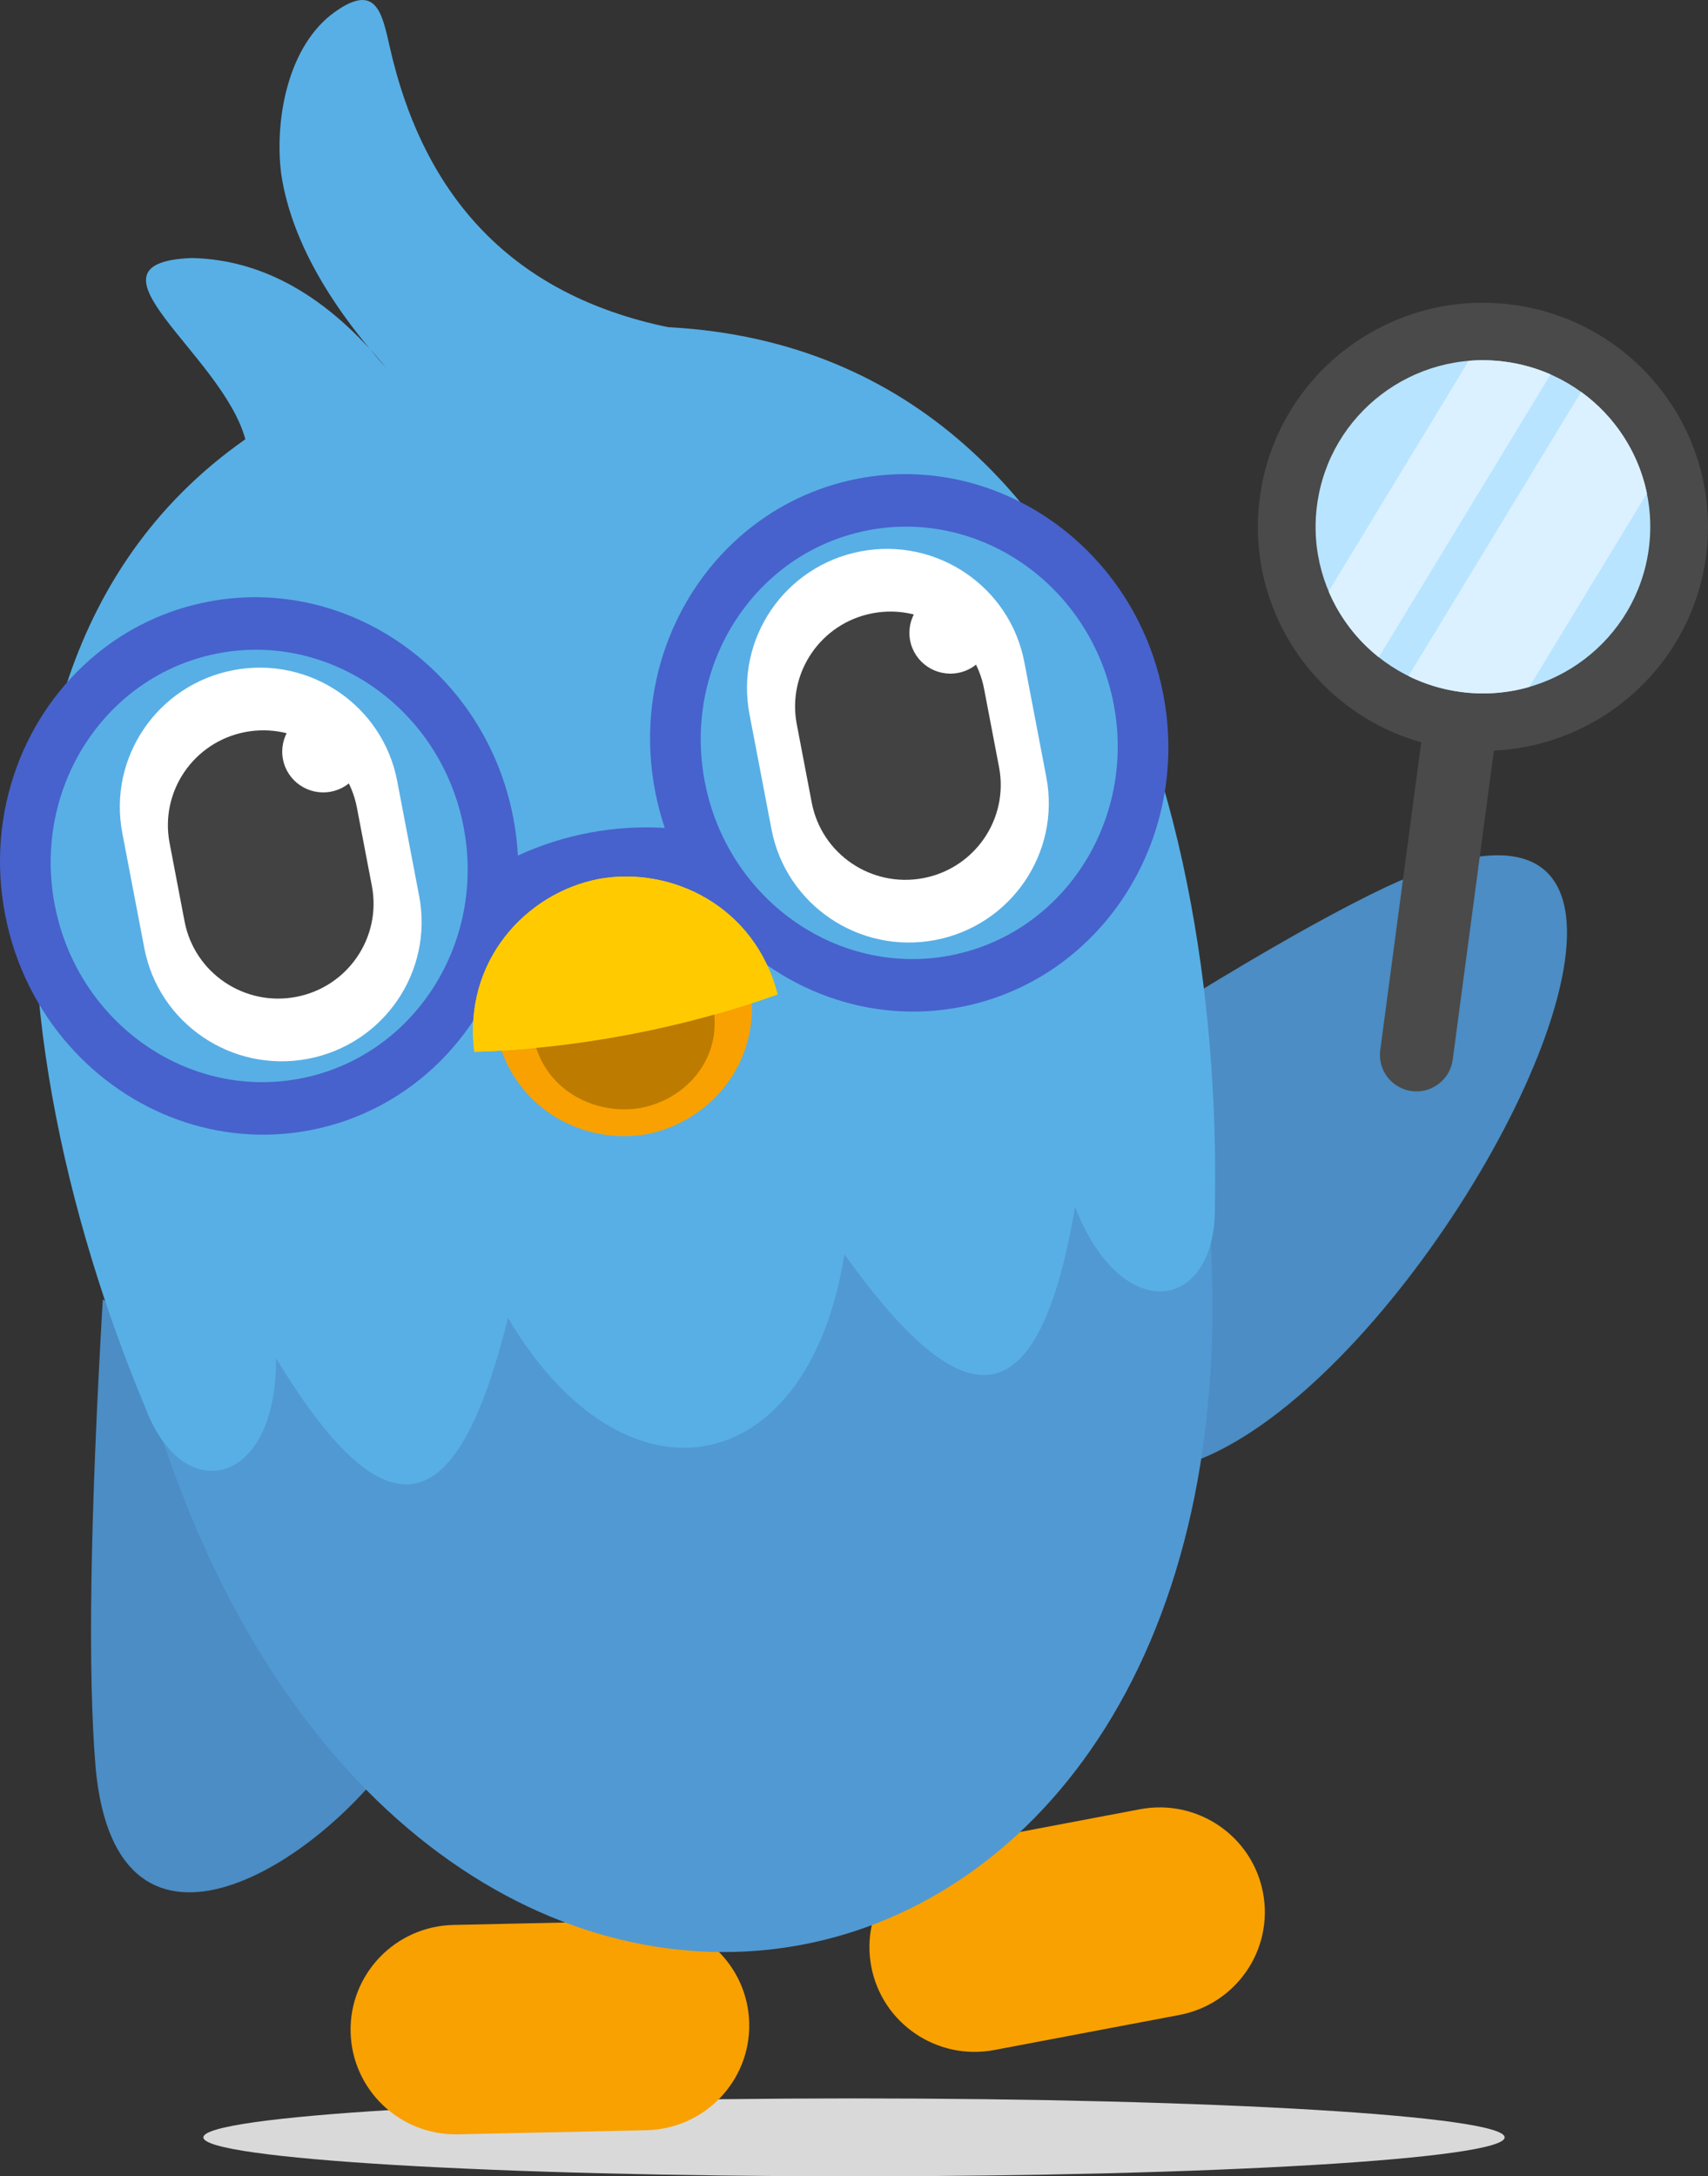 <svg xmlns="http://www.w3.org/2000/svg" fill="none" viewBox="0 0 124 158">
<rect x="0" y="0" width="124" height="158" fill="#333333" stroke="none"/>
<g clip-path="url(#clip0_2916_788)">
<path d="M62 158.001C88.088 158.001 109.237 156.734 109.237 155.172C109.237 153.609 88.088 152.343 62 152.343C35.912 152.343 14.763 153.609 14.763 155.172C14.763 156.734 35.912 158.001 62 158.001Z" fill="#D9D9D9"/>
<path fill-rule="evenodd" clip-rule="evenodd" d="M71.387 81.992C73.167 153.826 141.81 45.26 100.627 64.395C94.4 67.348 84.653 73.213 71.387 81.992Z" fill="#4B8DC4"/>
<path d="M46.592 139.451L32.921 139.75C28.704 139.842 25.362 143.319 25.454 147.517C25.547 151.714 29.039 155.042 33.256 154.95L46.927 154.652C51.143 154.56 54.486 151.082 54.393 146.885C54.301 142.687 50.808 139.359 46.592 139.451Z" fill="#F8A100"/>
<path d="M69.33 133.894L82.764 131.35C86.907 130.566 90.904 133.273 91.692 137.398C92.48 141.522 89.76 145.502 85.617 146.286L72.184 148.83C68.041 149.615 64.044 146.907 63.256 142.783C62.468 138.658 65.187 134.679 69.33 133.894Z" fill="#F8A100"/>
<path fill-rule="evenodd" clip-rule="evenodd" d="M7.462 94.343C20.406 100.972 27.617 111.754 29.098 126.689C23.468 135.257 8.475 144.897 6.944 128.353C6.365 121.51 6.538 110.174 7.462 94.342V94.343Z" fill="#4B8DC4"/>
<path fill-rule="evenodd" clip-rule="evenodd" d="M87.841 89.194C58.972 76.082 33.529 80.9 11.511 103.648C30.278 161.94 91.881 150.274 87.841 89.194Z" fill="#5199D3"/>
<path fill-rule="evenodd" clip-rule="evenodd" d="M17.812 31.891C27.656 31.048 37.884 28.334 48.496 23.752C37.276 21.417 30.772 14.401 28.29 3.382C27.726 0.879 27.289 -1.247 24.321 0.86C20.872 3.308 19.91 8.754 20.422 12.677C21.233 17.967 24.572 22.849 28.085 26.767C23.808 21.515 19.082 18.837 13.907 18.733C5.251 19.082 16.132 25.698 17.812 31.892L17.812 31.891Z" fill="#58AFE5"/>
<path fill-rule="evenodd" clip-rule="evenodd" d="M88.2 87.54C88.764 57.838 77.814 16.688 36.066 24.708C-5.915 32.422 -0.928 74.781 10.567 102.241C13.293 109.468 20.106 107.956 20.04 98.602C28.873 113.196 33.573 108.968 36.881 95.683C45.4 110.074 58.688 107.557 61.305 91.058C69.281 102.207 75.212 104.421 78.047 87.618C81.435 96.342 88.329 95.259 88.2 87.54Z" fill="#58AFE5"/>
<path fill-rule="evenodd" clip-rule="evenodd" d="M68.958 69.371C61.184 70.844 53.619 65.836 51.467 58.042C51.35 57.617 51.249 57.183 51.164 56.742C50.571 53.639 50.899 50.584 51.951 47.877C53.79 43.145 57.843 39.478 63.059 38.491C71.257 36.939 79.224 42.593 80.853 51.121C82.482 59.648 77.156 67.819 68.958 69.371ZM21.765 78.308C13.991 79.78 6.426 74.772 4.274 66.979C4.157 66.553 4.056 66.119 3.971 65.678C3.378 62.576 3.706 59.52 4.758 56.814C6.597 52.081 10.65 48.415 15.866 47.427C24.064 45.875 32.031 51.528 33.66 60.056C35.289 68.584 29.963 76.755 21.765 78.308ZM5.074 75.962C9.37 80.788 15.866 83.312 22.482 82.059C29.921 80.65 35.456 74.857 37.114 67.708C39.048 66.427 41.253 65.505 43.659 65.049C46.087 64.59 48.497 64.646 50.786 65.144C51.244 65.804 51.739 66.432 52.267 67.025C56.563 71.852 63.059 74.376 69.675 73.122C79.865 71.193 86.484 61.036 84.459 50.437C82.434 39.838 72.532 32.81 62.342 34.74C59.249 35.326 56.485 36.67 54.191 38.554C48.93 42.877 46.148 50.043 47.558 57.425C47.734 58.347 47.97 59.243 48.26 60.107C46.462 59.998 44.625 60.107 42.781 60.457C40.954 60.802 39.22 61.364 37.599 62.113C37.551 61.207 37.441 60.292 37.265 59.374C35.24 48.775 25.338 41.747 15.148 43.677C12.055 44.262 9.291 45.606 6.998 47.49C1.736 51.813 -1.046 58.98 0.365 66.362C1.074 70.079 2.753 73.356 5.073 75.962H5.074Z" fill="#4762CC"/>
<path d="M28.834 56.693C27.786 51.208 22.469 47.606 16.959 48.65C11.448 49.693 7.831 54.986 8.879 60.472L10.476 68.826C11.524 74.312 16.84 77.914 22.351 76.87C27.861 75.827 31.478 70.534 30.43 65.048L28.834 56.693Z" fill="white"/>
<path d="M25.91 58.626C25.196 54.887 21.573 52.433 17.818 53.144C14.063 53.855 11.598 57.462 12.312 61.201L13.4 66.894C14.114 70.632 17.737 73.087 21.492 72.375C25.247 71.664 27.712 68.057 26.998 64.319L25.91 58.626Z" fill="#424242"/>
<path d="M24.019 57.476C25.633 57.17 26.692 55.62 26.386 54.014C26.078 52.407 24.521 51.352 22.908 51.658C21.294 51.964 20.235 53.514 20.542 55.12C20.849 56.727 22.406 57.781 24.019 57.476Z" fill="white"/>
<path d="M74.367 48.071C73.319 42.585 68.002 38.984 62.492 40.028C56.982 41.071 53.364 46.364 54.412 51.85L56.009 60.204C57.057 65.69 62.373 69.291 67.884 68.248C73.394 67.205 77.011 61.912 75.963 56.426L74.367 48.071Z" fill="white"/>
<path d="M71.443 50.004C70.729 46.265 67.106 43.811 63.351 44.522C59.596 45.233 57.131 48.84 57.845 52.578L58.933 58.272C59.647 62.01 63.27 64.464 67.025 63.753C70.78 63.042 73.245 59.435 72.531 55.697L71.443 50.004Z" fill="#424242"/>
<path d="M69.553 48.853C71.167 48.548 72.226 46.998 71.919 45.391C71.612 43.785 70.055 42.73 68.442 43.036C66.828 43.341 65.768 44.891 66.075 46.498C66.382 48.104 67.939 49.159 69.553 48.853Z" fill="white"/>
<path fill-rule="evenodd" clip-rule="evenodd" d="M46.985 82.336C42.544 83.146 37.486 80.677 36.122 75.339C41.908 73.267 48.363 72.045 54.508 71.857C55.208 77.321 51.414 81.467 46.985 82.336Z" fill="#F8A100"/>
<path fill-rule="evenodd" clip-rule="evenodd" d="M43.447 63.817C38.144 64.858 33.602 69.822 34.44 76.363C41.797 76.138 49.526 74.675 56.452 72.194C54.819 65.804 48.763 62.847 43.447 63.817H43.447Z" fill="#FFCB00"/>
<path d="M40.736 68.142C40.258 68.424 39.639 68.267 39.356 67.791C39.072 67.315 39.229 66.699 39.708 66.417C40.971 65.666 42.288 65.159 43.657 64.899C45.026 64.639 46.435 64.628 47.883 64.864C48.432 64.952 48.806 65.468 48.717 66.014C48.629 66.56 48.111 66.932 47.562 66.844C46.341 66.644 45.163 66.652 44.033 66.867C42.903 67.081 41.803 67.507 40.736 68.142Z" fill="#FFE200"/>
<path fill-rule="evenodd" clip-rule="evenodd" d="M91.465 36.11C90.384 44.219 95.504 51.723 103.182 53.891L100.205 76.248C100.013 77.688 101.039 79.022 102.486 79.213C103.933 79.404 105.273 78.382 105.465 76.942L108.455 54.495C116.194 54.129 122.802 48.302 123.857 40.385C125.043 31.479 118.753 23.304 109.808 22.123C100.863 20.942 92.65 27.204 91.465 36.109V36.11ZM106.064 50.237C99.412 49.359 94.736 43.279 95.618 36.658C96.499 30.036 102.606 25.38 109.257 26.258C115.909 27.136 120.585 33.215 119.703 39.837C118.822 46.459 112.715 51.115 106.064 50.237Z" fill="#4A4A4A"/>
<path fill-rule="evenodd" clip-rule="evenodd" d="M95.617 36.658C94.735 43.28 99.413 49.359 106.064 50.237C112.715 51.114 118.822 46.459 119.703 39.837C120.585 33.215 115.909 27.136 109.257 26.258C102.606 25.38 96.499 30.036 95.617 36.658Z" fill="#B8E4FF"/>
<path fill-rule="evenodd" clip-rule="evenodd" d="M96.459 42.931C97.25 44.802 98.504 46.45 100.098 47.714L112.572 27.183C111.542 26.73 110.43 26.413 109.256 26.258C108.367 26.14 107.486 26.122 106.626 26.195L96.459 42.931ZM102.256 49.082C103.421 49.658 104.701 50.056 106.063 50.236C107.781 50.463 109.462 50.32 111.027 49.869L119.564 35.819C118.952 32.842 117.227 30.214 114.789 28.451L102.255 49.081L102.256 49.082Z" fill="#DBF1FF"/>
<path fill-rule="evenodd" clip-rule="evenodd" d="M46.508 80.436C43.37 80.978 39.794 79.323 38.83 75.747C42.919 74.359 47.482 73.541 51.825 73.415C52.32 77.075 49.638 79.853 46.508 80.436Z" fill="#BD7B00"/>
<path fill-rule="evenodd" clip-rule="evenodd" d="M43.447 63.817C38.144 64.858 33.602 69.822 34.44 76.363C41.797 76.138 49.526 74.675 56.452 72.194C54.819 65.804 48.763 62.847 43.447 63.817H43.447Z" fill="#FFCB00"/>
</g>
<defs>
<clipPath id="clip0_2916_788">
<rect width="124" height="158" fill="white"/>
</clipPath>
</defs>
</svg>